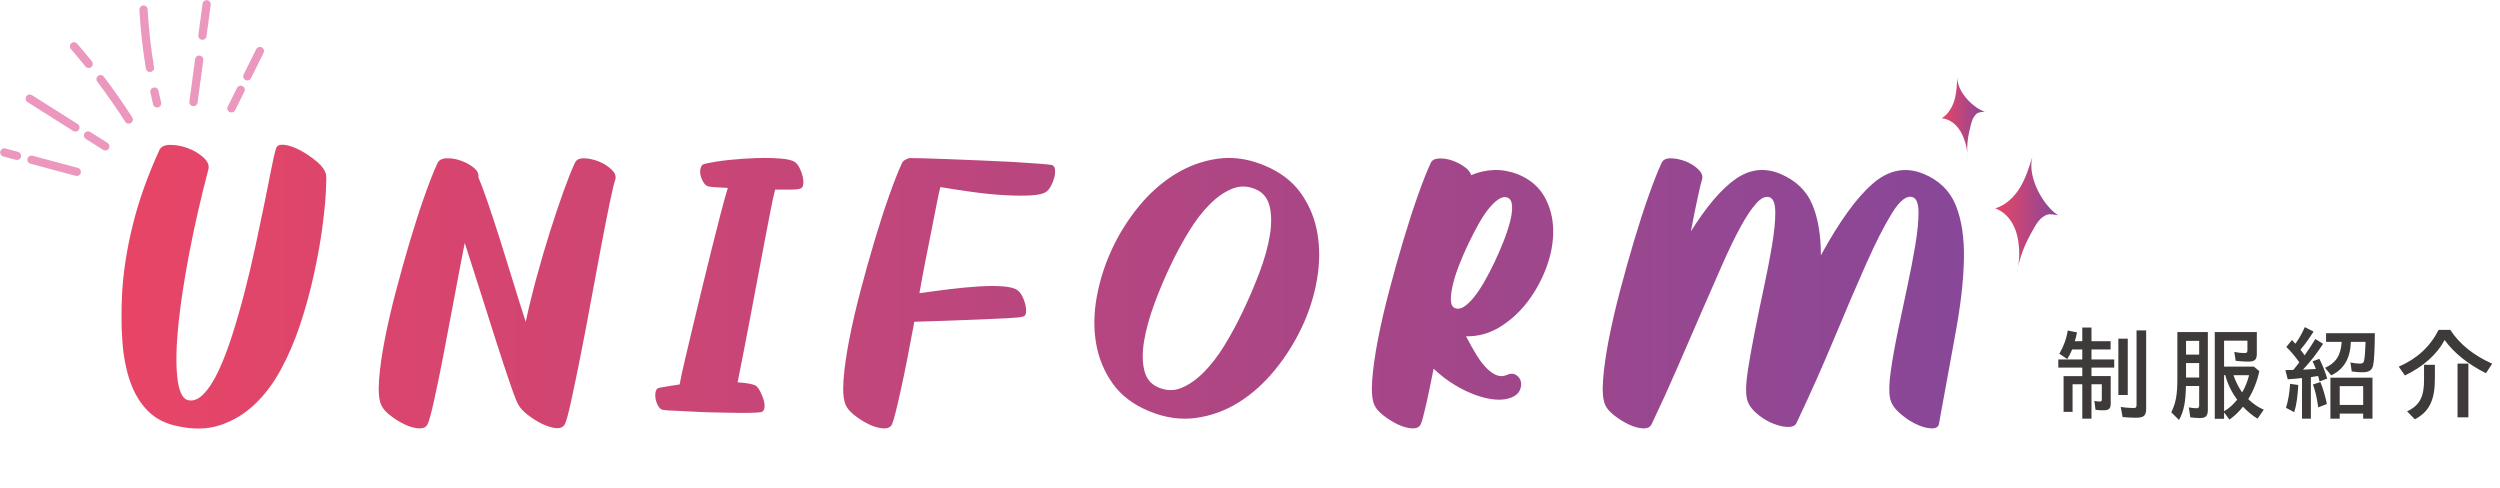 <?xml version="1.0" encoding="utf-8"?>
<!-- Generator: Adobe Illustrator 26.3.1, SVG Export Plug-In . SVG Version: 6.00 Build 0)  -->
<svg version="1.1" id="レイヤー_1" xmlns="http://www.w3.org/2000/svg" xmlns:xlink="http://www.w3.org/1999/xlink" x="0px"
	 y="0px" viewBox="0 0 430 84" style="enable-background:new 0 0 430 84;" xml:space="preserve">
<style type="text/css">
	.st0{fill:none;stroke:#EB97BE;stroke-width:1.417;stroke-linecap:round;stroke-linejoin:round;stroke-miterlimit:10;}
	.st1{fill:url(#SVGID_1_);}
	.st2{fill:url(#SVGID_00000008138880219736431010000015002700695598918304_);}
	.st3{fill:#3E3A39;}
	.st4{fill:url(#SVGID_00000113311679947799590940000008580639840869796240_);}
</style>
<path class="st0" d="M44.698,8.78c-0.718,1.449-1.436,2.897-2.154,4.346 M41.395,15.443
	c-0.527,1.063-1.052,2.125-1.579,3.188 M35.541,0.741c-0.241,1.798-0.484,3.595-0.725,5.394
	 M34.26,10.26c-0.327,2.432-0.654,4.865-0.981,7.297 M24.686,1.648
	c0.186,3.358,0.555,6.706,1.106,10.023 M26.564,15.752c0.144,0.678,0.296,1.353,0.455,2.028
	 M12.728,7.968c0.858,0.992,1.698,1.999,2.521,3.021 M17.296,13.615
	c1.704,2.254,3.32,4.573,4.846,6.951 M5.115,16.965c2.619,1.654,5.237,3.308,7.856,4.961
	 M15.138,23.296c0.994,0.627,1.987,1.254,2.98,1.881 M0.74,26.221
	c0.727,0.194,1.455,0.389,2.182,0.583 M5.415,27.472c2.597,0.695,5.193,1.39,7.79,2.085"/>
<linearGradient id="SVGID_1_" gradientUnits="userSpaceOnUse" x1="343.204" y1="37.254" x2="354.018" y2="37.254">
	<stop  offset="0" style="stop-color:#E84566"/>
	<stop  offset="1" style="stop-color:#884798"/>
</linearGradient>
<path class="st1" d="M343.204,35.832c1.814-0.551,3.267-1.968,4.248-3.591
	c0.982-1.623,1.552-3.456,2.112-5.268c-0.97,3.825,2.253,8.78,4.453,10.052
	c-1.727-0.314-1.913-0.171-2.576,0.253c-0.665,0.424-1.109,1.112-1.505,1.793
	c-1.736,2.989-2.571,5.06-3.168,8.465c0.535-2.396,0.705-3.628,0.37-6.06
	c-0.336-2.432-1.613-4.748-3.909-5.619"/>
<linearGradient id="SVGID_00000011717711806702217730000009892522332995424921_" gradientUnits="userSpaceOnUse" x1="333.986" y1="20.396" x2="341.388" y2="20.396">
	<stop  offset="0" style="stop-color:#E84566"/>
	<stop  offset="1" style="stop-color:#884798"/>
</linearGradient>
<path style="fill:url(#SVGID_00000011717711806702217730000009892522332995424921_);" d="M333.986,20.334
	c1.109-0.689,1.822-1.891,2.185-3.145c0.364-1.254,0.416-2.574,0.466-3.878
	c0.036,2.715,3.062,5.436,4.751,5.89c-1.204,0.098-1.302,0.226-1.668,0.627
	c-0.366,0.4-0.538,0.936-0.68,1.46c-0.622,2.297-0.808,3.823-0.599,6.193
	c-0.07-1.689-0.177-2.538-0.833-4.095c-0.656-1.557-1.919-2.87-3.6-3.04"/>
<path class="st3" d="M415.354,72.118c2.524-1.316,3.484-3.359,3.449-7.234v-2.133h-1.867v2.506
	c0.036,2.968-0.764,4.497-2.915,5.492L415.354,72.118z M422.696,71.781h1.867v-9.243h-1.867V71.781z
	 M413.648,64.582c3.146-1.511,5.528-3.644,6.826-6.097c1.635,2.257,4.034,4.16,7.11,5.706
	l1.066-1.636c-3.181-1.422-5.599-3.36-7.199-5.813h-2.009c-1.457,2.88-3.714,4.959-6.861,6.328
	L413.648,64.582z M402.432,66.413h4.035v3.235h-4.035V66.413z M394.61,70.891
	c0.391-1.244,0.604-2.862,0.693-4.675l-1.404-0.195c-0.107,1.636-0.338,2.934-0.711,4.124
	L394.61,70.891z M398.734,70.074l1.493-0.586c-0.302-1.458-0.694-2.755-1.12-3.769l-1.279,0.409
	C398.219,67.177,398.521,68.456,398.734,70.074 M400.832,72.012h1.6v-0.871h4.034v0.871h1.6V64.955
	h-7.234V72.012z M400.974,64.564c2.186-1.067,3.27-2.898,3.377-5.76h2.525
	c-0.053,1.547-0.124,2.648-0.232,3.094c-0.089,0.533-0.231,0.64-0.8,0.64
	c-0.444,0-1.013-0.071-1.565-0.195l0.214,1.546c0.551,0.089,1.19,0.142,1.866,0.142
	c1.085,0,1.6-0.338,1.813-1.155c0.178-0.782,0.284-2.755,0.302-5.564h-8.389v1.493h2.684
	c-0.142,2.311-0.996,3.627-2.862,4.462L400.974,64.564z M395.944,72.012h1.528v-7.146
	c0.374-0.053,0.836-0.124,1.245-0.195c0.071,0.231,0.178,0.64,0.249,0.942l1.316-0.497
	c-0.373-1.227-0.836-2.382-1.351-3.396l-1.173,0.427c0.213,0.426,0.355,0.728,0.569,1.315
	c-0.675,0.053-1.511,0.089-2.222,0.124c1.208-1.279,2.417-2.826,3.466-4.444l-1.333-0.835
	c-0.569,0.942-1.085,1.742-1.849,2.808c-0.231-0.32-0.48-0.675-0.711-0.977
	c0.764-0.889,1.492-1.902,2.257-3.111l-1.511-0.764c-0.444,1.013-0.959,1.955-1.618,2.862
	l-0.586-0.64l-0.977,1.191c0.728,0.693,1.404,1.475,2.24,2.648
	c-0.392,0.515-0.712,0.924-1.032,1.297c-0.746,0.036-1.119,0.036-1.369,0.036l0.41,1.582
	c1.03-0.071,1.973-0.16,2.453-0.213V72.012z M385.651,67.497c-0.586-0.817-1.173-1.991-1.492-2.968
	h2.684C386.594,65.541,386.167,66.626,385.651,67.497 M382.541,70.731v-6.203h0.213
	c0.355,1.439,1.084,2.933,2.044,4.213C384.087,69.612,383.305,70.323,382.541,70.731 M376,62.449
	h2.257v2.488h-2.257V62.449z M376,58.627h2.257v2.364h-2.257V58.627z M383.465,72.172
	c0.872-0.622,1.671-1.387,2.329-2.222c0.818,0.871,1.689,1.582,2.506,2.062l1.067-1.547
	c-0.907-0.373-1.938-1.084-2.666-1.812c0.871-1.405,1.546-3.094,1.901-4.818l-0.942-0.782h-5.119
	v-4.462h4.017v1.6c0,0.444-0.107,0.533-0.552,0.533c-0.515,0-1.066-0.053-1.706-0.195l0.231,1.529
	c0.693,0.089,1.564,0.142,2.133,0.142c1.155,0,1.51-0.32,1.51-1.369v-3.715h-7.234v14.914h1.6
	v-1.102L383.465,72.172z M374.79,72.243c0.836-1.529,1.138-3.075,1.191-5.847h2.275v3.341
	c0,0.355-0.124,0.48-0.497,0.48c-0.338,0-0.765-0.053-1.28-0.142l0.249,1.707
	c0.497,0.071,1.191,0.124,1.6,0.124c1.084,0,1.422-0.338,1.422-1.44V57.116h-5.244v8.053
	c0,2.737-0.267,4.177-1.048,5.742L374.79,72.243z M364.357,67.941h1.618v-9.687h-1.618V67.941z
	 M367.325,71.852c1.422,0,1.813-0.338,1.813-1.6V56.831h-1.653v12.745
	c0,0.515-0.089,0.604-0.586,0.604c-0.586,0-1.387-0.071-2.133-0.178l0.32,1.724
	C365.76,71.798,366.579,71.852,367.325,71.852 M358.153,72.012h1.582v-5.92h1.777v2.488
	c0,0.427-0.053,0.481-0.373,0.481c-0.249,0-0.622-0.036-0.906-0.107l0.195,1.528
	c0.426,0.071,0.817,0.089,1.298,0.089c1.03,0,1.315-0.267,1.315-1.19v-4.693h-3.306v-1.458h3.91
	V61.826h-3.91v-1.723h3.288v-1.422h-3.288v-2.346h-1.582v2.346h-1.298
	c0.16-0.426,0.232-0.711,0.392-1.511l-1.6-0.32c-0.213,1.422-0.728,2.809-1.44,3.982
	l1.369,0.924c0.302-0.497,0.533-0.924,0.835-1.652h1.742v1.723h-4.124v1.405h4.124v1.458h-3.217
	V70.838h1.546v-4.746h1.671V72.012z"/>
<linearGradient id="SVGID_00000095319786778987451640000005727557888834807686_" gradientUnits="userSpaceOnUse" x1="20.895" y1="49.299" x2="337.804" y2="49.299">
	<stop  offset="0" style="stop-color:#E84566"/>
	<stop  offset="1" style="stop-color:#884798"/>
</linearGradient>
<path style="fill:url(#SVGID_00000095319786778987451640000005727557888834807686_);" d="M250.248,53
	c-0.44-0.195-0.672-0.648-0.697-1.357c-0.024-0.709,0.085-1.589,0.33-2.641
	c0.245-1.05,0.61-2.199,1.099-3.445c0.488-1.248,1.027-2.481,1.614-3.704
	c0.538-1.124,1.101-2.21,1.686-3.263c0.587-1.05,1.175-1.943,1.76-2.676
	c0.587-0.734,1.161-1.283,1.723-1.65c0.561-0.367,1.088-0.451,1.577-0.256
	c0.44,0.195,0.683,0.659,0.734,1.393c0.047,0.733-0.063,1.625-0.33,2.676
	c-0.27,1.051-0.649,2.2-1.137,3.447c-0.489,1.246-1.026,2.481-1.613,3.703
	c-0.539,1.125-1.101,2.199-1.687,3.226c-0.586,1.026-1.174,1.905-1.76,2.639
	c-0.586,0.733-1.161,1.283-1.723,1.65c-0.366,0.239-0.718,0.358-1.052,0.358
	C250.592,53.101,250.419,53.068,250.248,53 M247.425,27.263c-0.709,0.049-1.161,0.319-1.357,0.807
	c-0.635,1.368-1.369,3.226-2.2,5.573c-0.831,2.346-1.662,4.912-2.493,7.698
	c-0.832,2.786-1.638,5.659-2.419,8.616c-0.783,2.959-1.43,5.755-1.944,8.395
	c-0.512,2.64-0.842,4.962-0.99,6.966c-0.146,2.005-0.025,3.447,0.367,4.326
	c0.245,0.587,0.758,1.186,1.541,1.797c0.781,0.61,1.6,1.125,2.456,1.539
	c0.855,0.415,1.674,0.648,2.456,0.696c0.781,0.049,1.295-0.195,1.541-0.733
	c0.194-0.44,0.488-1.515,0.879-3.226c0.391-1.711,0.831-3.813,1.32-6.305
	c1.123,1.075,2.31,1.992,3.557,2.749c1.246,0.76,2.48,1.357,3.703,1.797
	c1.221,0.441,2.37,0.697,3.446,0.77c1.075,0.074,2.005-0.061,2.787-0.403
	c0.683-0.293,1.136-0.708,1.356-1.246c0.221-0.538,0.269-1.039,0.147-1.503
	c-0.123-0.465-0.403-0.831-0.844-1.101c-0.44-0.269-0.978-0.257-1.613,0.037
	c-0.586,0.246-1.173,0.246-1.76,0c-0.586-0.244-1.173-0.671-1.76-1.283
	c-0.586-0.61-1.161-1.381-1.722-2.309c-0.563-0.929-1.137-1.954-1.723-3.08
	c2.053,0.049,3.984-0.477,5.793-1.576c1.807-1.101,3.397-2.542,4.766-4.327
	c1.368-1.784,2.456-3.763,3.263-5.939c0.806-2.175,1.198-4.301,1.173-6.379
	c-0.025-2.077-0.513-3.983-1.466-5.719c-0.952-1.734-2.481-3.042-4.583-3.922
	c-1.418-0.538-2.799-0.782-4.142-0.734c-1.345,0.049-2.653,0.343-3.923,0.88
	c-0.146-0.537-0.562-1.038-1.247-1.503c-0.685-0.464-1.406-0.817-2.163-1.063
	c-0.633-0.204-1.249-0.306-1.848-0.306C247.66,27.25,247.543,27.255,247.425,27.263 M285.773,28.07
	c-0.635,1.368-1.369,3.226-2.2,5.573c-0.831,2.346-1.662,4.912-2.493,7.698
	c-0.832,2.786-1.639,5.659-2.419,8.616c-0.783,2.959-1.43,5.755-1.944,8.395
	c-0.512,2.64-0.842,4.962-0.99,6.966c-0.146,2.005-0.025,3.447,0.367,4.326
	c0.243,0.587,0.758,1.186,1.54,1.797c0.781,0.61,1.599,1.125,2.455,1.539
	c0.856,0.415,1.675,0.648,2.457,0.696c0.781,0.049,1.295-0.195,1.54-0.733
	c1.562-3.274,3.054-6.549,4.472-9.825c1.417-3.274,2.774-6.402,4.07-9.385
	c1.295-2.981,2.504-5.744,3.63-8.285c1.123-2.542,2.174-4.705,3.152-6.49
	c0.977-1.784,1.881-3.127,2.713-4.033c0.831-0.904,1.588-1.233,2.273-0.99
	c0.634,0.246,0.953,1.126,0.953,2.64c0,1.516-0.183,3.373-0.55,5.573
	c-0.367,2.199-0.832,4.608-1.393,7.222c-0.563,2.616-1.089,5.159-1.577,7.626
	c-0.489,2.469-0.893,4.729-1.209,6.783c-0.319,2.052-0.379,3.592-0.184,4.619
	c0.147,0.879,0.624,1.698,1.43,2.455c0.808,0.758,1.687,1.357,2.64,1.798
	c0.953,0.44,1.857,0.696,2.713,0.77c0.854,0.073,1.43-0.111,1.723-0.551
	c2.346-4.936,4.52-9.813,6.525-14.629c2.005-4.814,3.838-9.092,5.5-12.831
	c1.661-3.739,3.164-6.684,4.509-8.835c1.344-2.151,2.529-3.03,3.557-2.64
	c0.634,0.246,0.953,1.126,0.953,2.64c0,1.516-0.184,3.373-0.551,5.573
	c-0.366,2.199-0.831,4.608-1.393,7.222c-0.562,2.616-1.099,5.159-1.613,7.626
	c-0.513,2.469-0.917,4.729-1.209,6.783c-0.294,2.052-0.343,3.592-0.147,4.619
	c0.147,0.879,0.661,1.722,1.539,2.529c0.881,0.807,1.808,1.454,2.786,1.943
	c0.977,0.488,1.881,0.758,2.714,0.806c0.83,0.049,1.294-0.218,1.393-0.806
	c1.026-5.67,1.979-10.888,2.859-15.655c0.879-4.766,1.356-8.982,1.43-12.648
	c0.073-3.665-0.392-6.745-1.393-9.239c-1.003-2.493-2.848-4.301-5.537-5.425
	c-3.078-1.271-6-0.709-8.761,1.687c-2.762,2.394-5.732,6.502-8.909,12.318
	c0-3.52-0.503-6.453-1.503-8.799c-1.003-2.346-2.823-4.081-5.463-5.206
	c-2.689-1.123-5.256-0.831-7.699,0.88c-2.445,1.712-5.01,4.718-7.698,9.018
	c0.44-2.297,0.83-4.24,1.174-5.83c0.341-1.588,0.585-2.602,0.733-3.042
	c0.194-0.587,0-1.173-0.587-1.76c-0.585-0.587-1.308-1.05-2.162-1.393
	c-0.856-0.341-1.712-0.525-2.566-0.55c-0.033-0.001-0.066-0.002-0.098-0.002
	C286.526,27.224,286.007,27.505,285.773,28.07 M76.82,27.226c-0.807,0.025-1.333,0.306-1.576,0.843
	c-0.636,1.368-1.37,3.226-2.2,5.573c-0.832,2.346-1.663,4.912-2.493,7.698
	c-0.832,2.786-1.639,5.659-2.419,8.616c-0.783,2.959-1.431,5.755-1.944,8.395
	c-0.513,2.64-0.843,4.962-0.99,6.966c-0.147,2.005-0.025,3.447,0.367,4.326
	c0.245,0.587,0.757,1.186,1.539,1.797c0.782,0.61,1.601,1.125,2.457,1.539
	c0.854,0.415,1.673,0.648,2.456,0.696c0.782,0.049,1.294-0.195,1.539-0.733
	c0.244-0.489,0.61-1.833,1.099-4.033c0.488-2.199,1.027-4.814,1.614-7.845
	c0.586-3.031,1.197-6.257,1.833-9.679c0.634-3.421,1.246-6.624,1.833-9.606
	c0.83,2.543,1.722,5.329,2.676,8.36c0.954,3.03,1.87,5.914,2.75,8.652
	c0.88,2.738,1.662,5.109,2.346,7.112c0.685,2.005,1.174,3.251,1.467,3.739
	c0.293,0.538,0.83,1.113,1.613,1.723c0.782,0.61,1.6,1.124,2.456,1.539
	c0.855,0.415,1.65,0.659,2.384,0.733c0.733,0.074,1.246-0.159,1.539-0.696
	c0.244-0.489,0.598-1.797,1.063-3.923c0.464-2.126,0.99-4.656,1.576-7.589
	c0.587-2.933,1.185-6.072,1.797-9.422c0.61-3.348,1.198-6.501,1.76-9.458
	c0.561-2.957,1.063-5.499,1.503-7.626c0.441-2.126,0.758-3.457,0.953-3.995
	c0.194-0.587-0.013-1.173-0.623-1.76c-0.612-0.587-1.345-1.05-2.2-1.393
	c-0.856-0.341-1.698-0.525-2.529-0.55c-0.832-0.024-1.369,0.256-1.613,0.843
	c-0.587,1.272-1.247,2.933-1.981,4.986c-0.734,2.053-1.491,4.314-2.273,6.782
	c-0.782,2.469-1.541,5.048-2.273,7.735c-0.734,2.69-1.369,5.28-1.906,7.773
	c-0.733-2.248-1.479-4.619-2.236-7.112c-0.76-2.494-1.504-4.887-2.237-7.186
	c-0.734-2.297-1.419-4.374-2.054-6.232c-0.636-1.857-1.173-3.298-1.614-4.326
	c0.098-0.586-0.17-1.136-0.806-1.65c-0.635-0.512-1.369-0.916-2.2-1.209
	c-0.769-0.272-1.528-0.407-2.275-0.407C76.94,27.223,76.88,27.224,76.82,27.226 M155.759,27.446
	c-0.319,0.172-0.526,0.379-0.624,0.624c-0.635,1.368-1.369,3.226-2.2,5.573
	c-0.832,2.346-1.662,4.912-2.493,7.698c-0.832,2.786-1.639,5.659-2.419,8.616
	c-0.783,2.959-1.43,5.755-1.943,8.395c-0.514,2.64-0.844,4.962-0.991,6.966
	c-0.145,2.005-0.024,3.447,0.367,4.326c0.245,0.587,0.757,1.186,1.539,1.797
	c0.782,0.61,1.601,1.125,2.457,1.539c0.854,0.415,1.673,0.648,2.456,0.696
	c0.782,0.049,1.294-0.195,1.539-0.733c0.147-0.342,0.354-1.051,0.624-2.127
	c0.268-1.073,0.574-2.393,0.917-3.959c0.341-1.563,0.708-3.336,1.099-5.315
	c0.391-1.979,0.782-4.045,1.174-6.197c1.71-0.048,3.58-0.11,5.609-0.183
	c2.028-0.074,3.959-0.147,5.792-0.221c1.833-0.072,3.421-0.145,4.766-0.219
	c1.344-0.073,2.163-0.158,2.457-0.256c0.342-0.048,0.537-0.281,0.586-0.697
	c0.047-0.415,0.01-0.88-0.111-1.393c-0.122-0.513-0.305-1.001-0.549-1.466
	c-0.246-0.464-0.514-0.794-0.807-0.99c-0.441-0.342-1.247-0.561-2.419-0.661
	c-1.174-0.097-2.555-0.097-4.144,0c-1.589,0.099-3.287,0.257-5.095,0.477
	c-1.81,0.221-3.545,0.453-5.207,0.696c0.342-1.954,0.697-3.86,1.063-5.719
	c0.367-1.856,0.709-3.58,1.027-5.169c0.318-1.588,0.599-3.017,0.843-4.289
	c0.245-1.271,0.463-2.297,0.659-3.08c1.76,0.294,3.605,0.576,5.536,0.844
	c1.931,0.269,3.763,0.453,5.499,0.549c1.735,0.099,3.263,0.111,4.583,0.037
	c1.32-0.073,2.224-0.304,2.713-0.696c0.244-0.194,0.488-0.525,0.733-0.99
	c0.245-0.464,0.427-0.941,0.55-1.43c0.121-0.488,0.158-0.941,0.111-1.357
	c-0.049-0.415-0.246-0.672-0.587-0.769c-0.293-0.049-1.051-0.122-2.273-0.221
	c-1.223-0.097-2.701-0.194-4.435-0.294c-1.736-0.097-3.582-0.183-5.536-0.256
	c-1.955-0.074-3.776-0.147-5.463-0.221c-1.686-0.073-3.142-0.121-4.362-0.146
	c-1.223-0.024-1.955-0.037-2.2-0.037C156.356,27.19,156.075,27.275,155.759,27.446 M130.059,27.19
	c-1.539,0.049-3.117,0.16-4.729,0.329c-1.614,0.172-3.032,0.404-4.253,0.697
	c-0.294,0.098-0.489,0.355-0.587,0.77s-0.086,0.843,0.037,1.282
	c0.121,0.44,0.305,0.843,0.551,1.21c0.244,0.367,0.56,0.575,0.953,0.623
	c0.244,0.05,0.634,0.087,1.173,0.111c0.537,0.025,1.198,0.062,1.979,0.11
	c-0.342,1.125-0.745,2.579-1.209,4.362c-0.466,1.785-0.966,3.752-1.503,5.903
	c-0.539,2.152-1.089,4.387-1.65,6.709c-0.562,2.322-1.101,4.56-1.613,6.71
	c-0.514,2.151-0.978,4.105-1.393,5.865c-0.416,1.76-0.723,3.178-0.918,4.253
	c-0.685,0.099-1.319,0.196-1.905,0.294c-0.587,0.099-1.15,0.195-1.687,0.294
	c-0.294,0.098-0.477,0.342-0.55,0.733c-0.074,0.392-0.063,0.819,0.037,1.283
	c0.096,0.465,0.268,0.88,0.513,1.247c0.244,0.367,0.561,0.55,0.953,0.55
	c0.244,0.049,0.782,0.086,1.613,0.11c0.831,0.025,1.821,0.073,2.97,0.146
	c1.148,0.073,2.358,0.123,3.63,0.147c1.27,0.025,2.48,0.049,3.629,0.073
	c1.149,0.025,2.163,0.025,3.042,0c0.881-0.024,1.467-0.061,1.76-0.11
	c0.342-0.097,0.538-0.354,0.587-0.77c0.048-0.414,0-0.866-0.146-1.356
	c-0.147-0.488-0.343-0.966-0.587-1.43c-0.245-0.465-0.489-0.795-0.733-0.991
	c-0.539-0.294-1.59-0.488-3.153-0.586c0.342-1.662,0.709-3.52,1.099-5.573
	c0.392-2.054,0.794-4.154,1.21-6.306c0.414-2.15,0.818-4.289,1.21-6.416
	c0.39-2.126,0.769-4.13,1.136-6.013c0.367-1.881,0.696-3.593,0.99-5.133
	c0.294-1.539,0.561-2.773,0.807-3.702h2.639c0.782,0,1.32-0.048,1.614-0.147
	c0.342-0.097,0.537-0.353,0.587-0.77c0.047-0.414,0.01-0.879-0.111-1.393
	c-0.123-0.512-0.306-1-0.55-1.466c-0.246-0.464-0.514-0.793-0.807-0.99
	c-0.44-0.293-1.271-0.488-2.493-0.586c-0.817-0.065-1.706-0.097-2.665-0.097
	C131.062,27.166,130.569,27.173,130.059,27.19 M199.238,66.638c-1.272-0.537-2.079-1.514-2.419-2.934
	c-0.343-1.417-0.355-3.09-0.038-5.023c0.319-1.929,0.893-4.032,1.723-6.305
	c0.831-2.272,1.785-4.534,2.859-6.782c0.977-2.054,2.029-3.997,3.153-5.83
	c1.125-1.833,2.31-3.374,3.557-4.619c1.246-1.247,2.529-2.138,3.85-2.677
	c1.319-0.537,2.663-0.513,4.032,0.073c1.271,0.538,2.077,1.515,2.419,2.934
	c0.341,1.418,0.354,3.091,0.037,5.023c-0.318,1.93-0.905,4.032-1.759,6.305
	c-0.856,2.273-1.822,4.535-2.897,6.782c-0.978,2.054-2.029,3.997-3.153,5.83
	c-1.125,1.833-2.309,3.373-3.555,4.619c-1.246,1.247-2.518,2.139-3.814,2.677
	c-0.619,0.257-1.247,0.386-1.883,0.386C200.656,67.097,199.952,66.944,199.238,66.638 M209.43,27.299
	c-2.592,0.367-5.035,1.259-7.333,2.677c-2.297,1.418-4.376,3.262-6.232,5.536
	c-1.859,2.273-3.399,4.729-4.619,7.368c-1.223,2.641-2.09,5.366-2.602,8.176
	c-0.514,2.811-0.551,5.488-0.111,8.03c0.44,2.542,1.393,4.839,2.859,6.892
	c1.466,2.054,3.568,3.642,6.306,4.766c2.737,1.125,5.413,1.503,8.029,1.137
	c2.614-0.367,5.059-1.258,7.333-2.677c2.272-1.416,4.337-3.263,6.196-5.536
	c1.857-2.273,3.41-4.729,4.656-7.368c1.247-2.641,2.113-5.365,2.602-8.176
	c0.489-2.81,0.514-5.487,0.074-8.029c-0.441-2.541-1.393-4.84-2.859-6.894
	c-1.466-2.052-3.569-3.64-6.306-4.765c-2.065-0.848-4.09-1.272-6.07-1.272
	C210.706,27.165,210.065,27.21,209.43,27.299 M47.462,25.562c-0.215,0.698-0.484,1.882-0.807,3.548
	c-0.323,1.667-0.713,3.617-1.169,5.847c-0.457,2.231-0.968,4.665-1.532,7.3
	c-0.564,2.634-1.183,5.256-1.855,7.864c-0.673,2.609-1.385,5.095-2.137,7.46
	c-0.754,2.367-1.547,4.437-2.379,6.21c-0.835,1.775-1.709,3.12-2.622,4.033
	c-0.914,0.916-1.828,1.238-2.742,0.969c-0.914-0.323-1.492-1.654-1.734-3.993
	c-0.241-2.338-0.175-5.336,0.202-8.993c0.376-3.655,1.009-7.796,1.895-12.42
	c0.888-4.625,1.976-9.383,3.267-14.276c0.162-0.698-0.135-1.384-0.887-2.057
	c-0.754-0.672-1.641-1.196-2.662-1.573c-1.021-0.375-2.03-0.564-3.024-0.564
	c-0.996,0-1.627,0.323-1.896,0.968c-1.99,4.355-3.496,8.59-4.517,12.703
	c-1.022,4.113-1.641,8.025-1.854,11.735c-0.162,3.013-0.149,5.808,0.039,8.388
	c0.188,2.581,0.632,4.881,1.331,6.897c0.698,2.016,1.706,3.698,3.025,5.041
	c1.317,1.345,3.051,2.232,5.203,2.662c2.687,0.59,5.122,0.525,7.299-0.202
	c2.178-0.725,4.126-1.896,5.847-3.508c1.72-1.614,3.226-3.601,4.516-5.969
	c1.291-2.365,2.392-4.92,3.308-7.662c0.968-2.903,1.774-5.834,2.419-8.792
	c0.645-2.957,1.13-5.658,1.452-8.106c0.323-2.447,0.525-4.489,0.605-6.13
	c0.08-1.64,0.093-2.594,0.041-2.864c-0.162-0.752-0.687-1.505-1.573-2.259
	c-0.887-0.752-1.829-1.397-2.823-1.936c-0.996-0.537-1.909-0.859-2.743-0.968
	c-0.138-0.018-0.268-0.026-0.388-0.026C47.964,24.89,47.596,25.114,47.462,25.562"/>
</svg>

